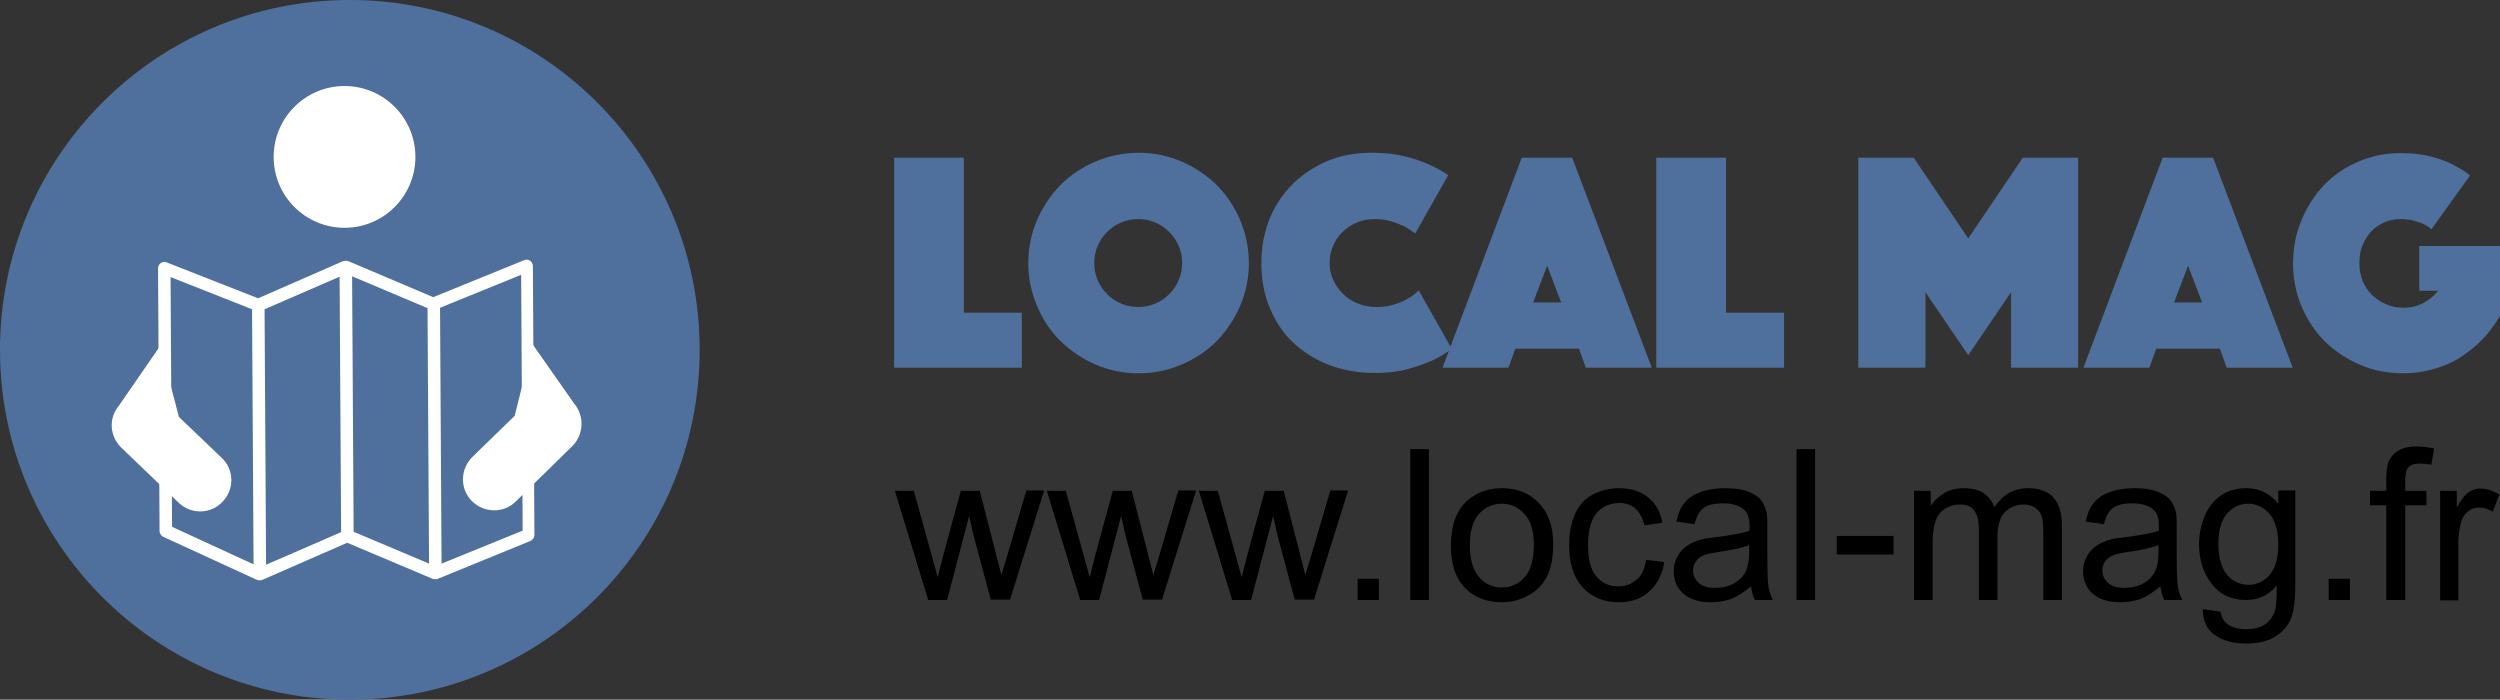<?xml version="1.0" encoding="UTF-8" standalone="no"?>
<!-- Generator: Adobe Illustrator 27.0.0, SVG Export Plug-In . SVG Version: 6.00 Build 0)  -->

<svg
   version="1.1"
   id="Calque_1"
   x="0px"
   y="0px"
   viewBox="0 0 659.6 184.6"
   xml:space="preserve"
   sodipodi:docname="logo.svg"
   width="659.6"
   height="184.6"
   inkscape:version="1.1.2 (0a00cf5339, 2022-02-04)"
   xmlns:inkscape="http://www.inkscape.org/namespaces/inkscape"
   xmlns:sodipodi="http://sodipodi.sourceforge.net/DTD/sodipodi-0.dtd"
   xmlns="http://www.w3.org/2000/svg"
   xmlns:svg="http://www.w3.org/2000/svg"><rect x="0" y="0" width="659.6" height="184.6" fill="#333333" stroke="none"/><defs
   id="defs69" /><sodipodi:namedview
   id="namedview67"
   pagecolor="#ffffff"
   bordercolor="#666666"
   borderopacity="1.0"
   inkscape:pageshadow="2"
   inkscape:pageopacity="0.0"
   inkscape:pagecheckerboard="0"
   showgrid="false"
   inkscape:zoom="1.7617801"
   inkscape:cx="349.36256"
   inkscape:cy="96.493314"
   inkscape:window-width="1920"
   inkscape:window-height="1043"
   inkscape:window-x="1920"
   inkscape:window-y="0"
   inkscape:window-maximized="1"
   inkscape:current-layer="Calque_1" />
<style
   type="text/css"
   id="style2">
	.st0{fill:#4F709C;}
	.st1{fill:#FFFFFF;}
</style>
<circle
   class="st0"
   cx="92.3"
   cy="92.3"
   r="92.3"
   id="circle4" />
<path
   class="st1"
   d="M 151.5,106.5 140.5,90.8 135.8,109.7 v 0 l -11.2,10.9 c -3.2,3.2 -3.3,8.4 -0.1,11.6 3.2,3.2 8.4,3.3 11.6,0.1 L 151,117.7 c 3.1,-3.1 3.2,-8 0.5,-11.2 z"
   id="path6" />
<path
   class="st1"
   d="M 31.4,107 42.3,91.2 47.2,110 v 0 l 11.3,10.8 c 3.3,3.1 3.4,8.3 0.2,11.6 -3.1,3.3 -8.3,3.4 -11.6,0.2 L 32,118.1 c -3.1,-3 -3.4,-7.8 -0.6,-11.1 z"
   id="path8" />
<circle
   class="st1"
   cx="90.9"
   cy="41.4"
   r="18.7"
   id="circle10" />
<path
   class="st1"
   d="M 43,141.6 67.8,153 c 0,0 0.1,0 0.1,0 0.1,0 0.1,0 0.2,0.1 0.1,0 0.1,0 0.2,0 0.1,0 0.1,0 0.2,0 0.1,0 0.1,0 0.2,0 0.1,0 0.1,0 0.2,0 0.1,0 0.1,0 0.2,-0.1 0,0 0,0 0.1,0 l 22.4,-9.8 22.5,9.5 c 0,0 0,0 0,0 0.1,0 0.1,0 0.2,0.1 0.1,0 0.1,0 0.2,0 0.1,0 0.1,0 0.2,0 0.1,0 0.1,0 0.2,0 0.1,0 0.1,0 0.2,0 0.1,0 0.1,0 0.2,0 0,0 0,0 0,0 L 140,142.7 c 0.6,-0.3 1,-0.9 1,-1.5 l -0.4,-71 c 0,-0.5 -0.3,-1.1 -0.7,-1.4 -0.3,-0.2 -0.6,-0.3 -0.9,-0.3 -0.2,0 -0.4,0 -0.6,0.1 l -24.1,9.8 -22.4,-9.5 c 0,0 0,0 -0.1,0 -0.2,-0.1 -0.4,-0.1 -0.6,-0.1 -0.2,0 -0.4,0.1 -0.6,0.1 0,0 0,0 -0.1,0 l -22.4,9.8 -24.2,-9.5 c -0.2,-0.1 -0.4,-0.1 -0.6,-0.1 -0.3,0 -0.6,0.1 -0.9,0.3 -0.4,0.3 -0.7,0.8 -0.7,1.4 L 42.1,140.2 c 0,0.5 0.4,1.1 0.9,1.4 z m 94.9,-1.6 -21.4,8.7 -0.4,-67.5 21.4,-8.7 z m -24.7,8.7 -19.9,-8.4 -0.4,-67.4 19.9,8.4 z M 90,140.4 70.2,149 69.8,81.6 l 19.8,-8.6 z m -45,-67.3 21.5,8.5 L 66.9,148.9 45.4,139 Z"
   id="path12" />
<g
   id="g46"
   transform="translate(-33,-19.1)">
	<path
   d="m 277.9,177.4 -8.8,-28.8 h 5 l 4.6,16.6 1.7,6.2 c 0.1,-0.3 0.6,-2.3 1.5,-5.9 l 4.6,-16.9 h 5 l 4.3,16.7 1.4,5.5 1.7,-5.6 4.9,-16.7 h 4.7 l -9,28.8 h -5.1 l -4.6,-17.2 -1.1,-4.9 -5.8,22.2 z"
   id="path14" />
	<path
   d="m 318,177.4 -8.8,-28.8 h 5 l 4.6,16.6 1.7,6.2 c 0.1,-0.3 0.6,-2.3 1.5,-5.9 l 4.6,-16.9 h 5 l 4.3,16.7 1.4,5.5 1.7,-5.6 4.9,-16.7 h 4.7 l -9,28.8 h -5.1 l -4.6,-17.2 -1.1,-4.9 -5.8,22.2 z"
   id="path16" />
	<path
   d="m 358.1,177.4 -8.8,-28.8 h 5 l 4.6,16.6 1.7,6.2 c 0.1,-0.3 0.6,-2.3 1.5,-5.9 l 4.6,-16.9 h 5 l 4.3,16.7 1.4,5.5 1.7,-5.6 4.9,-16.7 h 4.7 l -9,28.8 h -5.1 l -4.6,-17.2 -1.1,-4.9 -5.8,22.2 z"
   id="path18" />
	<path
   d="m 391.2,177.4 v -5.6 h 5.6 v 5.6 z"
   id="path20" />
	<path
   d="m 405.1,177.4 v -39.8 h 4.9 v 39.8 z"
   id="path22" />
	<path
   d="m 415.8,163 c 0,-5.3 1.5,-9.3 4.4,-11.9 2.5,-2.1 5.5,-3.2 9.1,-3.2 4,0 7.2,1.3 9.7,3.9 2.5,2.6 3.8,6.2 3.8,10.8 0,3.7 -0.6,6.6 -1.7,8.7 -1.1,2.1 -2.7,3.8 -4.9,4.9 -2.1,1.2 -4.4,1.8 -7,1.8 -4,0 -7.3,-1.3 -9.8,-3.9 -2.4,-2.5 -3.6,-6.3 -3.6,-11.1 z m 5,0 c 0,3.7 0.8,6.4 2.4,8.3 1.6,1.9 3.6,2.8 6.1,2.8 2.4,0 4.4,-0.9 6,-2.8 1.6,-1.8 2.4,-4.7 2.4,-8.4 0,-3.6 -0.8,-6.3 -2.4,-8.1 -1.6,-1.8 -3.6,-2.8 -6,-2.8 -2.4,0 -4.5,0.9 -6.1,2.7 -1.6,1.8 -2.4,4.6 -2.4,8.3 z"
   id="path24" />
	<path
   d="m 467.3,166.8 4.8,0.6 c -0.5,3.3 -1.9,5.9 -4,7.8 -2.1,1.9 -4.8,2.8 -8,2.8 -3.9,0 -7.1,-1.3 -9.5,-3.9 -2.4,-2.6 -3.6,-6.3 -3.6,-11.1 0,-3.1 0.5,-5.8 1.5,-8.2 1,-2.3 2.6,-4.1 4.7,-5.2 2.1,-1.1 4.4,-1.7 6.9,-1.7 3.1,0 5.7,0.8 7.7,2.4 2,1.6 3.3,3.8 3.8,6.7 l -4.7,0.7 c -0.5,-1.9 -1.3,-3.4 -2.4,-4.4 -1.1,-1 -2.5,-1.5 -4.2,-1.5 -2.5,0 -4.5,0.9 -6,2.6 -1.5,1.7 -2.3,4.6 -2.3,8.4 0,3.9 0.7,6.7 2.2,8.4 1.5,1.8 3.4,2.6 5.8,2.6 1.9,0 3.5,-0.6 4.8,-1.8 1.3,-0.9 2.1,-2.7 2.5,-5.2 z"
   id="path26" />
	<path
   d="m 495,173.8 c -1.8,1.5 -3.5,2.6 -5.2,3.3 -1.7,0.6 -3.5,0.9 -5.4,0.9 -3.2,0 -5.6,-0.8 -7.3,-2.3 -1.7,-1.5 -2.5,-3.5 -2.5,-5.9 0,-1.4 0.3,-2.7 1,-3.9 0.6,-1.2 1.5,-2.1 2.5,-2.8 1,-0.7 2.2,-1.2 3.5,-1.6 1,-0.3 2.4,-0.5 4.3,-0.7 3.9,-0.5 6.8,-1 8.7,-1.7 0,-0.7 0,-1.1 0,-1.3 0,-2 -0.5,-3.4 -1.4,-4.2 -1.2,-1.1 -3.1,-1.7 -5.6,-1.7 -2.3,0 -4,0.4 -5.1,1.2 -1.1,0.8 -1.9,2.2 -2.4,4.3 l -4.8,-0.7 c 0.4,-2 1.1,-3.7 2.1,-4.9 1,-1.3 2.4,-2.2 4.3,-2.9 1.9,-0.7 4.1,-1 6.5,-1 2.5,0 4.5,0.3 6,0.9 1.5,0.6 2.7,1.3 3.4,2.2 0.7,0.9 1.2,2 1.5,3.3 0.2,0.8 0.2,2.3 0.2,4.5 v 6.5 c 0,4.5 0.1,7.4 0.3,8.6 0.2,1.2 0.6,2.4 1.2,3.5 H 496 c -0.5,-1 -0.8,-2.2 -1,-3.6 z m -0.4,-10.9 c -1.8,0.7 -4.4,1.3 -8,1.8 -2,0.3 -3.4,0.6 -4.3,1 -0.8,0.4 -1.5,0.9 -1.9,1.6 -0.5,0.7 -0.7,1.5 -0.7,2.3 0,1.3 0.5,2.4 1.5,3.3 1,0.9 2.4,1.3 4.3,1.3 1.9,0 3.6,-0.4 5,-1.2 1.5,-0.8 2.5,-1.9 3.2,-3.4 0.5,-1.1 0.8,-2.7 0.8,-4.9 v -1.8 z"
   id="path28" />
	<path
   d="m 507,177.4 v -39.8 h 4.9 v 39.8 z"
   id="path30" />
	<path
   d="m 517.6,165.4 v -4.9 h 15 v 4.9 z"
   id="path32" />
	<path
   d="m 538,177.4 v -28.8 h 4.4 v 4 c 0.9,-1.4 2.1,-2.5 3.6,-3.4 1.5,-0.9 3.2,-1.3 5.1,-1.3 2.1,0 3.9,0.4 5.2,1.3 1.4,0.9 2.3,2.1 2.9,3.7 2.3,-3.4 5.2,-5 8.9,-5 2.9,0 5.1,0.8 6.6,2.4 1.5,1.6 2.3,4 2.3,7.3 v 19.8 h -4.9 v -18.1 c 0,-2 -0.2,-3.4 -0.5,-4.2 -0.3,-0.9 -0.9,-1.5 -1.7,-2.1 -0.8,-0.5 -1.8,-0.8 -2.9,-0.8 -2,0 -3.7,0.7 -5,2 -1.3,1.3 -2,3.5 -2,6.5 v 16.7 h -4.9 v -18.7 c 0,-2.2 -0.4,-3.8 -1.2,-4.9 -0.8,-1.1 -2.1,-1.6 -3.9,-1.6 -1.4,0 -2.6,0.4 -3.8,1.1 -1.2,0.7 -2,1.8 -2.5,3.2 -0.5,1.4 -0.8,3.4 -0.8,6 v 14.9 z"
   id="path34" />
	<path
   d="m 603,173.8 c -1.8,1.5 -3.5,2.6 -5.2,3.3 -1.7,0.6 -3.5,0.9 -5.4,0.9 -3.2,0 -5.6,-0.8 -7.3,-2.3 -1.7,-1.5 -2.5,-3.5 -2.5,-5.9 0,-1.4 0.3,-2.7 1,-3.9 0.6,-1.2 1.5,-2.1 2.5,-2.8 1,-0.7 2.2,-1.2 3.5,-1.6 1,-0.3 2.4,-0.5 4.3,-0.7 3.9,-0.5 6.8,-1 8.7,-1.7 0,-0.7 0,-1.1 0,-1.3 0,-2 -0.5,-3.4 -1.4,-4.2 -1.2,-1.1 -3.1,-1.7 -5.6,-1.7 -2.3,0 -4,0.4 -5.1,1.2 -1.1,0.8 -1.9,2.2 -2.4,4.3 l -4.8,-0.7 c 0.4,-2 1.1,-3.7 2.1,-4.9 1,-1.3 2.4,-2.2 4.3,-2.9 1.9,-0.7 4.1,-1 6.5,-1 2.5,0 4.5,0.3 6,0.9 1.5,0.6 2.7,1.3 3.4,2.2 0.7,0.9 1.2,2 1.5,3.3 0.2,0.8 0.2,2.3 0.2,4.5 v 6.5 c 0,4.5 0.1,7.4 0.3,8.6 0.2,1.2 0.6,2.4 1.2,3.5 H 604 c -0.5,-1 -0.8,-2.2 -1,-3.6 z m -0.4,-10.9 c -1.8,0.7 -4.4,1.3 -8,1.8 -2,0.3 -3.4,0.6 -4.3,1 -0.8,0.4 -1.5,0.9 -1.9,1.6 -0.5,0.7 -0.7,1.5 -0.7,2.3 0,1.3 0.5,2.4 1.5,3.3 1,0.9 2.4,1.3 4.3,1.3 1.9,0 3.6,-0.4 5,-1.2 1.5,-0.8 2.5,-1.9 3.2,-3.4 0.5,-1.1 0.8,-2.7 0.8,-4.9 v -1.8 z"
   id="path36" />
	<path
   d="m 614.2,179.8 4.7,0.7 c 0.2,1.5 0.8,2.5 1.7,3.2 1.2,0.9 2.9,1.4 5,1.4 2.3,0 4,-0.5 5.2,-1.4 1.2,-0.9 2.1,-2.2 2.5,-3.8 0.3,-1 0.4,-3.1 0.4,-6.3 -2.1,2.5 -4.8,3.8 -8,3.8 -4,0 -7,-1.4 -9.2,-4.3 -2.2,-2.9 -3.3,-6.3 -3.3,-10.3 0,-2.7 0.5,-5.3 1.5,-7.6 1,-2.3 2.4,-4.1 4.3,-5.4 1.9,-1.3 4.1,-1.9 6.7,-1.9 3.4,0 6.2,1.4 8.4,4.1 v -3.5 h 4.5 v 24.9 c 0,4.5 -0.5,7.7 -1.4,9.5 -0.9,1.8 -2.4,3.3 -4.3,4.4 -2,1.1 -4.4,1.6 -7.3,1.6 -3.4,0 -6.2,-0.8 -8.3,-2.3 -2.1,-1.5 -3.1,-3.7 -3.1,-6.8 z m 4.1,-17.3 c 0,3.8 0.8,6.5 2.3,8.3 1.5,1.7 3.4,2.6 5.6,2.6 2.2,0 4.1,-0.9 5.6,-2.6 1.5,-1.7 2.3,-4.4 2.3,-8.1 0,-3.5 -0.8,-6.2 -2.3,-8 -1.6,-1.8 -3.4,-2.7 -5.7,-2.7 -2.2,0 -4,0.9 -5.5,2.6 -1.5,1.7 -2.3,4.4 -2.3,7.9 z"
   id="path38" />
	<path
   d="m 647.4,177.4 v -5.6 h 5.6 v 5.6 z"
   id="path40" />
	<path
   d="m 662.6,177.4 v -25 h -4.3 v -3.8 h 4.3 v -3.1 c 0,-1.9 0.2,-3.4 0.5,-4.3 0.5,-1.3 1.3,-2.3 2.5,-3.1 1.2,-0.8 2.8,-1.2 5,-1.2 1.4,0 2.9,0.2 4.6,0.5 l -0.7,4.3 c -1,-0.2 -2,-0.3 -2.9,-0.3 -1.5,0 -2.5,0.3 -3.1,0.9 -0.6,0.6 -0.9,1.8 -0.9,3.6 v 2.7 h 5.6 v 3.8 h -5.6 v 25 z"
   id="path42" />
	<path
   d="m 676.8,177.4 v -28.8 h 4.4 v 4.4 c 1.1,-2 2.2,-3.4 3.1,-4 0.9,-0.7 2,-1 3.1,-1 1.6,0 3.3,0.5 5,1.6 l -1.7,4.5 c -1.2,-0.7 -2.4,-1.1 -3.6,-1.1 -1.1,0 -2,0.3 -2.9,1 -0.8,0.6 -1.5,1.5 -1.8,2.7 -0.5,1.7 -0.8,3.6 -0.8,5.7 v 15.1 h -4.8 z"
   id="path44" />
</g>
<g
   id="g64"
   transform="translate(-33,-19.1)">
	<path
   class="st0"
   d="m 268.9,60.7 h 18.4 v 40.9 h 15.3 v 14.5 h -33.7 z"
   id="path48" />
	<path
   class="st0"
   d="m 304.3,88.5 c 0,-4 0.8,-7.8 2.3,-11.3 1.5,-3.5 3.6,-6.6 6.2,-9.3 2.6,-2.6 5.7,-4.7 9.3,-6.2 3.5,-1.5 7.3,-2.3 11.3,-2.3 4,0 7.8,0.8 11.3,2.3 3.5,1.5 6.6,3.6 9.3,6.2 2.6,2.6 4.7,5.7 6.2,9.3 1.5,3.5 2.3,7.3 2.3,11.3 0,4 -0.8,7.8 -2.3,11.3 -1.5,3.5 -3.6,6.6 -6.2,9.3 -2.6,2.6 -5.7,4.7 -9.3,6.2 -3.5,1.5 -7.3,2.3 -11.3,2.3 -4,0 -7.8,-0.8 -11.3,-2.3 -3.5,-1.5 -6.6,-3.6 -9.3,-6.2 -2.6,-2.6 -4.7,-5.7 -6.2,-9.3 -1.5,-3.6 -2.3,-7.3 -2.3,-11.3 z m 17.4,0 c 0,1.6 0.3,3.1 0.9,4.5 0.6,1.4 1.4,2.6 2.5,3.7 1.1,1.1 2.3,1.9 3.7,2.5 1.4,0.6 2.9,0.9 4.5,0.9 1.6,0 3.1,-0.3 4.5,-0.9 1.4,-0.6 2.6,-1.4 3.7,-2.5 1.1,-1.1 1.9,-2.3 2.5,-3.7 0.6,-1.4 0.9,-2.9 0.9,-4.5 0,-1.6 -0.3,-3.1 -0.9,-4.5 -0.6,-1.4 -1.4,-2.6 -2.5,-3.7 -1.1,-1.1 -2.3,-1.9 -3.7,-2.5 -1.4,-0.6 -2.9,-0.9 -4.5,-0.9 -1.6,0 -3.1,0.3 -4.5,0.9 -1.4,0.6 -2.6,1.4 -3.7,2.5 -1.1,1.1 -1.9,2.3 -2.5,3.7 -0.6,1.4 -0.9,2.9 -0.9,4.5 z"
   id="path50" />
	<path
   class="st0"
   d="m 365.8,88.5 c 0,-4.4 0.8,-8.4 2.3,-12 1.5,-3.6 3.7,-6.6 6.3,-9.2 2.7,-2.5 5.8,-4.5 9.3,-5.9 3.5,-1.4 7.3,-2 11.3,-2 3.2,0 6,0.3 8.4,0.9 2.5,0.6 4.6,1.3 6.4,2.1 2,0.9 3.8,1.9 5.3,2.9 l -8.7,15.4 c -0.9,-0.7 -1.9,-1.3 -2.9,-1.9 -0.9,-0.4 -2.1,-0.9 -3.4,-1.3 -1.3,-0.4 -2.8,-0.6 -4.4,-0.6 -1.7,0 -3.3,0.3 -4.7,0.9 -1.4,0.6 -2.7,1.4 -3.8,2.5 -1.1,1.1 -1.9,2.3 -2.5,3.7 -0.6,1.4 -0.9,2.9 -0.9,4.5 0,1.6 0.3,3.1 1,4.5 0.6,1.4 1.5,2.6 2.6,3.7 1.1,1.1 2.4,1.9 3.9,2.5 1.5,0.6 3.1,0.9 4.9,0.9 1.8,0 3.4,-0.2 4.7,-0.7 1.4,-0.4 2.5,-0.9 3.5,-1.5 1.1,-0.6 2.1,-1.3 2.9,-2.2 l 8.7,15.4 c -1.5,1.2 -3.3,2.3 -5.3,3.2 -1.8,0.8 -3.9,1.5 -6.4,2.2 -2.5,0.7 -5.3,1 -8.6,1 -4.3,0 -8.3,-0.7 -12,-2.1 -3.7,-1.4 -6.8,-3.4 -9.5,-5.9 -2.7,-2.5 -4.7,-5.6 -6.2,-9.2 -1.5,-3.6 -2.2,-7.5 -2.2,-11.8 z"
   id="path52" />
	<path
   class="st0"
   d="m 434.5,60.7 h 13.3 l 21,55.4 h -17.4 l -1.8,-5 h -16.8 l -1.8,5 h -17.4 z m 10.4,38.2 -3.7,-9.7 -3.7,9.7 z"
   id="path54" />
	<path
   class="st0"
   d="m 470,60.7 h 18.4 v 40.9 h 15.3 v 14.5 H 470 Z"
   id="path56" />
	<path
   class="st0"
   d="m 523.3,60.7 h 14.6 L 552.3,82 566.7,60.7 h 14.6 v 55.4 H 563.6 V 96.2 L 552.3,112.8 541,96.2 v 19.9 h -17.7 z"
   id="path58" />
	<path
   class="st0"
   d="m 603.6,60.7 h 13.3 l 21,55.4 h -17.4 l -1.8,-5 h -16.8 l -1.8,5 h -17.4 z m 10.4,38.2 -3.7,-9.7 -3.7,9.7 z"
   id="path60" />
	<path
   class="st0"
   d="m 674.5,79.6 c -1,-0.9 -2.2,-1.6 -3.7,-2 -1.5,-0.5 -3,-0.7 -4.4,-0.7 -1.6,0 -3.1,0.3 -4.4,0.9 -1.3,0.6 -2.5,1.4 -3.4,2.4 -1,1 -1.7,2.3 -2.3,3.7 -0.6,1.4 -0.8,3 -0.8,4.7 0,1.7 0.3,3.2 0.9,4.7 0.6,1.4 1.4,2.7 2.5,3.7 1.1,1 2.3,1.8 3.7,2.4 1.4,0.6 2.9,0.9 4.5,0.9 1.9,0 3.6,-0.4 5.2,-1.2 1.5,-0.8 2.9,-1.9 4,-3.3 h -5 V 84 h 21.3 v 18.4 c -1.3,2.3 -2.8,4.3 -4.6,6.2 -1.8,1.9 -3.8,3.4 -5.9,4.8 -2.1,1.4 -4.6,2.4 -7.1,3.1 -2.5,0.7 -5.2,1.1 -7.9,1.1 -4,0 -7.8,-0.7 -11.3,-2.2 -3.5,-1.5 -6.6,-3.5 -9.3,-6.1 -2.6,-2.6 -4.7,-5.7 -6.2,-9.2 -1.5,-3.5 -2.3,-7.4 -2.3,-11.5 0,-4 0.7,-7.8 2.2,-11.3 1.4,-3.5 3.4,-6.6 5.9,-9.3 2.5,-2.6 5.5,-4.7 9,-6.2 3.5,-1.5 7.2,-2.3 11.2,-2.3 3.1,0 5.8,0.3 8.1,0.9 2.3,0.6 4.2,1.3 5.7,2.1 1.8,0.9 3.4,1.9 4.6,2.9 z"
   id="path62" />
</g>
</svg>
